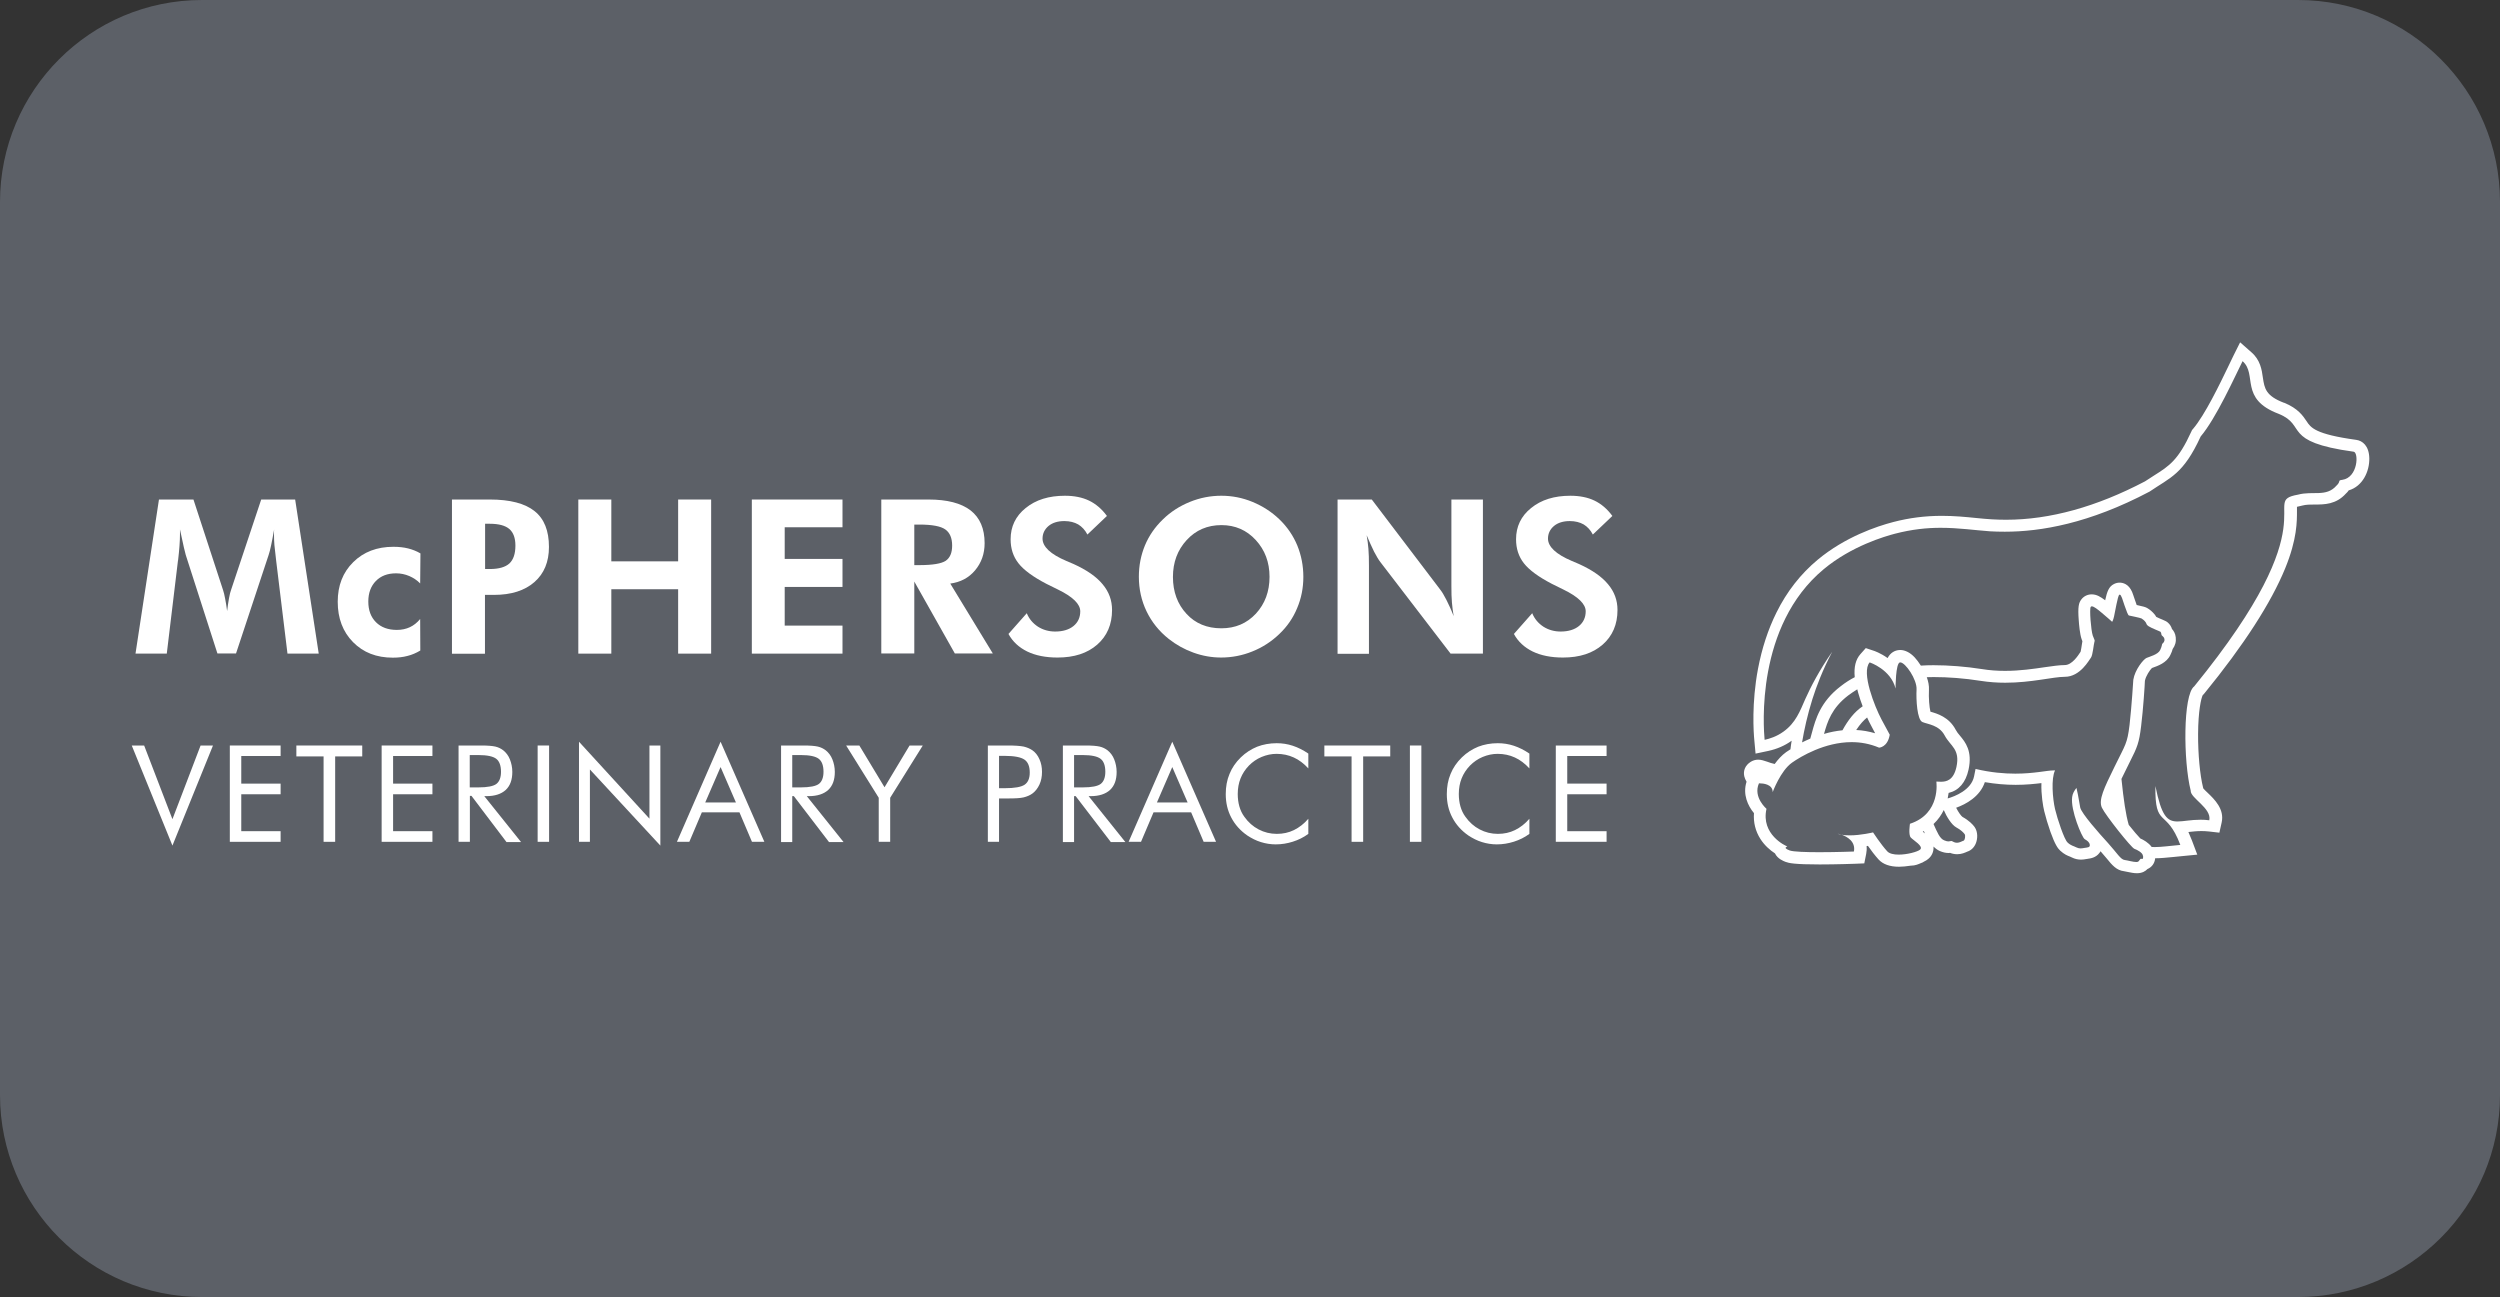 <?xml version="1.0" encoding="utf-8"?>
<!-- Generator: Adobe Illustrator 24.0.2, SVG Export Plug-In . SVG Version: 6.00 Build 0)  -->
<svg version="1.1" id="Layer_1" xmlns="http://www.w3.org/2000/svg" xmlns:xlink="http://www.w3.org/1999/xlink" x="0px" y="0px"
	 viewBox="0 0 1855.8 962.8" style="enable-background:new 0 0 1855.8 962.8;" xml:space="preserve">
<rect x="0" y="0" width="1855.8" height="962.8" fill="#333333" stroke="none"/>
<style type="text/css">
	.st0{fill:#5C6067;}
	.st1{fill:#FFFFFF;}
</style>
<path class="st0" d="M150,0h1555.8c82.843,0,150,67.157,150,150v662.8c0,82.843-67.157,150-150,150H150
	c-82.843,0-150-67.157-150-150V150C0,67.157,67.157,0,150,0z"/>
<g>
	<path class="st1" d="M1294.8,576.2c0.3,1.3,0.9,2.7,1.7,4.1c-3,9.4,1,17.9,5.5,23.3c-0.5,6.9,1.1,13.4,4.8,19.2
		c3,4.7,7.1,8.3,10.8,10.7c1.9,4,6.3,5.7,7.9,6.3c2.4,0.9,6.5,1.9,25.3,1.9c12.6,0,25.3-0.5,25.9-0.5l7.2-0.3l1.4-7
		c0.4-2,0.5-3.9,0.3-5.8c0.3,0,0.7-0.1,1-0.2c2.2,3.2,5.2,7.1,7.9,10.1c3.3,3.6,8.4,5.4,15.2,5.4c2.4,0,5.5-0.3,8.7-0.8h0.1
		c3.3,0,5.8-1.2,7.2-1.8c0.1,0,0.1-0.1,0.2-0.1c0.8-0.2,1.6-0.6,2.3-1.1c1.3-0.6,2.4-1.3,3.3-2.1c2.5-2.1,3.9-5.2,3.8-8.4
		c0-0.2,0-0.4,0-0.7c1.3,1.3,2.8,2.5,4.6,3.3c2.3,1,4.5,1.5,6.6,1.5c0.4,0,0.8,0,1.1-0.1c1.3,0.5,3,1,5.3,1c3.3,0,5.8-1.2,7.2-1.8
		c0.1,0,0.1-0.1,0.2-0.1c2.9-0.9,5.3-3.2,6.5-6.4c1.2-3.1,1.6-8.1-1-11.9c-1.4-1.9-4.1-4.8-9-7.5c-1-0.7-3-3.4-4.7-6.8
		c7.2-2.6,17.7-8.2,21.3-19c7.7,1.3,15.3,2,22.9,2c7.7,0,14.1-0.7,19.1-1.3c-0.3,8.5,1.2,17.3,2.1,20.9c1,4.2,2.8,10.2,4.6,15.3
		c3.4,9.5,5.5,12.3,7.2,13.9c3,2.8,5.5,3.8,7.4,4.5c0.5,0.2,0.9,0.4,1.3,0.6c2.2,1.1,4.4,1.6,6.8,1.6c1.5,0,2.7-0.2,3.7-0.4
		c0.2,0,0.5-0.1,0.7-0.1s0.4-0.1,0.6-0.1c2.1-0.3,6-0.8,8.7-4.4c0.3-0.4,0.6-0.8,0.8-1.2c1.8,2,3.3,3.9,4.7,5.5
		c3.8,4.7,7.2,8.7,12.7,9.3c0.5,0.1,1.6,0.3,2.5,0.5c2.4,0.5,4.8,1,7.1,1c4,0,6.4-1.6,7.8-3.1c3.1-1.3,5.3-4.1,5.7-7.7
		c0-0.1,0-0.2,0-0.3l0,0c4.1,0,8.7-0.5,14-1c1.9-0.2,3.9-0.4,6-0.6l11.3-1.1l-4-10.6c-0.9-2.3-1.8-4.4-2.6-6.2c3-0.3,6-0.7,9.6-0.7
		c1.9,0,3.7,0.1,5.6,0.3l7.8,0.9l1.7-7.6c2.2-9.9-5.4-17.2-10.4-22c-1-1-2.5-2.3-3.2-3.2l-0.2-0.7c-2.3-9.2-3.8-24.9-3.7-39.8
		c0.1-16.9,2.2-26.5,3.5-28.9l0.4-0.3l0.7-0.8c29.5-36.1,49.6-67.4,60-92.8c9-22,8.8-35.1,8.8-43c0-0.9,0-1.9,0-2.8
		c0.6-0.2,1.6-0.4,3-0.7l0.4-0.1l0.4-0.1c3-0.8,6.1-0.8,9.5-0.8c7,0,15.7,0,23-8.1c0.9-0.8,1.6-1.6,2.1-2.4
		c10.3-3,15.5-14,15.3-23.9c-0.2-9.2-5.1-13-9.7-13.6c-30.5-4.2-33.8-9.1-36.9-13.9c-2.7-4-6.3-9.4-16.5-13.6h-0.1h-0.1
		c-13.7-5.2-14.5-10.8-15.7-18.6c-0.8-5.9-1.9-13.2-8.5-18.9l-8.4-7.4l-5,10c-1,2.1-2.3,4.7-3.7,7.7c-6.5,13.5-17.4,36.1-26.2,46.5
		l-0.8,0.9l-0.5,1.1c-9.7,21.3-16.5,25.6-27.6,32.6c-2.2,1.4-4.4,2.8-6.8,4.4c-36,18.9-70.6,28.5-103.1,28.5c-3.5,0-7-0.1-10.5-0.3
		c-3.8-0.2-7.7-0.6-11.8-1c-7.9-0.8-16.2-1.6-25.4-1.6c-12.4,0-24.2,1.5-36.1,4.6c-12.3,3.2-35.8,11.1-56.1,28
		c-12.6,10.5-22.9,23.6-30.6,39.2c-6.2,12.5-10.8,26.5-13.7,41.8c-4.8,25.5-3.3,47.2-2.7,53.2l0.9,9.7l9.5-2
		c6.4-1.4,12.2-3.9,17.2-7.5c0,0,0.1,0,0.1-0.1c-0.3,2.1-0.7,4.2-0.9,6.4c-1.3,0.8-2.4,1.6-3.2,2.1c-3.2,2.3-6.1,5.5-8.5,8.8
		c-2.1-0.4-3.9-1.1-5.6-1.7c-2.4-0.8-4.4-1.5-6.7-1.5c-2,0-3.9,0.6-5.5,1.6C1295.5,568.1,1293.9,572.1,1294.8,576.2z M1588.8,622.4
		c-1.7-1.7-5.1-5.7-8.6-10.1c-2.2-7.6-3.8-18.5-5.4-34.1c0.9-1.8,1.8-3.7,2.8-5.7c1.4-2.9,2.6-5.2,3.6-7.3
		c5.3-10.5,6.7-13.7,8.2-26.2c1.6-13.1,2.7-30.4,2.8-33.6c0.7-3.7,3.7-8,5.2-9.5c0.2-0.1,0.4-0.1,0.5-0.2c3.9-1.4,10.4-3.6,13.2-9.5
		c0.9-1.8,1.4-3.2,1.7-4.4c1.9-2.6,2.7-5.5,2.3-8.7c-0.3-2.9-1.6-4.9-2.8-6.2c-0.5-1.7-1.5-3.4-3-4.7c-1.1-1-2-1.3-4.2-2.3
		c-1-0.4-3.2-1.3-4.5-2c-0.3-0.5-0.6-1.1-1.1-1.7c-1.6-2-3.7-3.8-5.7-4.9c-1.3-0.7-2.6-1.1-7.7-2.2c-0.3-0.9-0.7-1.9-0.9-2.6
		c-0.3-0.8-0.5-1.5-0.8-2.3c-0.6-1.7-1.1-3.4-1.7-4.8c-2.6-6-6.9-6.9-9.3-6.9c-1.5,0-3,0.4-4.3,1.1c-3.6,1.9-4.9,5.2-6.4,12
		c-3.3-2.5-6.3-4.4-10-4.4c-3.1,0-5.9,1.4-7.7,3.8c-1.9,2.5-2.7,5.4-1.9,15.6c0.2,2.9,0.8,10.1,2.1,13.8c0.2,0.6,0.4,1.1,0.6,1.6
		c-0.1,0.7-0.2,1.5-0.4,2.5c-0.2,1.3-0.6,4-0.9,5.2c-0.1,0.2-0.2,0.3-0.3,0.5c-1.5,2.3-6.1,9.5-11.5,9.5c-4.1,0-9.2,0.8-15,1.6
		c-8.1,1.2-18.2,2.7-29.3,2.7c-5.8,0-11.5-0.4-17-1.3c-12-1.9-24.9-2.9-36.1-2.9c-3.4,0-6.5,0.1-9.4,0.3c-1.6-2.5-3.2-4.6-4.6-6.1
		c-1.8-1.9-3.5-3.2-5.3-4.1s-3.6-1.4-5.4-1.4c-0.5,0-0.9,0-1.3,0.1c-2.6,0.3-5.9,1.7-8.1,5.9c-5.3-3.8-10.1-5.4-10.5-5.5l-5.7-1.9
		l-4,4.5c-3.5,4-4.9,9.5-4.2,17.1c-3.3,1.7-6.7,3.8-10.4,6.7c-15.1,11.5-18.7,24.6-21.3,34.2c-0.4,1.7-0.9,3.2-1.3,4.7
		c-2.2,0.9-4.2,1.9-6.1,2.8c1.6-9.5,4-20.4,7.7-32.2c3-9.5,7.6-21.6,14.7-35.1c-9.8,14.1-16,26.2-20,35.1
		c-3.9,8.9-7.1,17.7-16.2,24.2c-5.1,3.7-10.4,5.3-14,6.1c-0.8-8.8-6.9-84.5,43.9-126.7c20.8-17.3,45.6-24.4,52.8-26.3
		c12.7-3.3,23.8-4.4,33.9-4.4c13.6,0,25.4,1.8,36.7,2.6c3.5,0.2,7.1,0.3,11,0.3c26.5,0,62.5-6,107.5-29.8
		c15.4-10.5,25-12.8,37.9-40.9c11.5-13.6,25.3-44.3,31.1-55.9c11.2,9.8-2.7,28,26.8,39.1c21.4,8.7,1.8,20.7,55.6,28.1
		c3.9,0.4,3.4,19.2-8.4,20.9c-3.7,0.4-0.8,1.1-4.3,4.3c-7.6,8.7-17.5,3.7-28.6,6.7c-29.5,5.3,26.1,15.8-77,142.3
		c-8.4,6.3-8.1,55.6-2.6,77.4c-0.4,5.5,15.7,13,13.8,22c-2.3-0.3-4.5-0.4-6.5-0.4c-7.3,0-12.7,1.3-17.1,1.3c-7.7,0-11.9-4-16.4-26.3
		c-0.5,31.8,8,15.9,18.5,43.7c-7.8,0.7-14,1.6-19.1,1.6c-0.8,0-1.5,0-2.2-0.1C1594.9,625.5,1591.1,623.4,1588.8,622.4z
		 M1367.7,542.1c-4.8,0.5-9.4,1.4-13.7,2.7c2.5-9,5.7-19.2,17.9-28.5c2.4-1.8,4.7-3.3,6.8-4.6c0.2,0.9,0.5,1.8,0.7,2.7
		c0.9,3.3,2.1,6.7,3.3,9.9C1376.5,528.4,1371.7,534.8,1367.7,542.1z M1386,532.6c1,2.2,1.9,4.1,2.8,5.7c1.3,2.4,2.3,4.3,3.1,5.9v0.1
		c-4.5-1.3-9.2-2.2-14-2.4C1380.8,537.5,1383.5,534.6,1386,532.6z M1445.8,592.7c0.3-1.4,0.5-2.8,0.7-4.1
		c7.6-1.8,12.7-7.7,14.8-17.3c3-13.8-2.4-20.4-6.4-25.2c-1.3-1.5-2.3-2.8-3.1-4.3c-5-9.6-13.9-12.1-18.8-13.5
		c-0.8-3.3-1.4-10.2-1.1-16.1c0.2-3.1-0.5-6.4-1.6-9.5c1.7-0.1,3.4-0.1,5.2-0.1c10.5,0,22.8,0.9,34.7,2.8c6.4,1,12.5,1.4,18.3,1.4
		c19.6,0,35.5-4.4,44.3-4.4c11.4,0,18-12.5,19.4-14.3c1.3-1.8,2-10,2.5-11.5s0.2-1-1.2-4.8c-1.3-3.8-2.6-19.9-1.5-21.3
		c0.2-0.3,0.5-0.4,0.8-0.4c1.5,0,4.3,2.2,7.5,4.9c4,3.3,7.6,6.6,7.6,6.6s0.8-1.2,1.4-4c0.7-2.8,2.7-15.4,3.9-16.1
		c0.1,0,0.2-0.1,0.3-0.1c1.2,0,2.2,4,3.6,8.1c1.5,4.3,2.6,7.3,3.3,7.4c0.8,0.2,8.4,1.7,9.3,2.2s2.1,1.5,3,2.7s0.3,1.8,2.3,3.1
		c1.9,1.3,8.5,3.8,8.8,4.1c0.3,0.3,0.6,1.1,0.7,2.1s1.9,1.3,2.2,3.3c0.3,2-1,2.9-1.5,3.4s-0.1,1.5-1.7,4.8s-7.8,4.8-10.1,5.8
		c-2.3,1-8.6,8.7-9.8,16.2c0,0-1.2,19.6-2.8,33.6c-1.7,14-3,14.3-11,30.7c-8,16.3-12.2,25-9.5,30.7s21.8,29.7,24.1,30.5
		c2.3,0.8,5.7,2.8,6.2,4.6s0.3,1,0.2,2.2c0,0.6-0.3,0.7-0.6,0.7c-0.2,0-0.5-0.1-0.8-0.1c-0.1,0-0.2,0-0.3,0
		c-0.5,0.3-0.4,0.6-1.6,1.9c-0.3,0.3-0.9,0.5-1.6,0.5c-2.4,0-6.4-1.2-8.7-1.5c-3-0.3-5.7-5.2-12.3-12.5c-6.7-7.3-19.7-22-20.7-26.4
		c-0.5-2.2-1.3-8.5-2.8-14.6c-1.7,2.1-2.9,4.3-3.2,6.8c-1.3,9.7,7.3,30,9.3,31.2s3.5,2.2,3.8,4.2s-1.7,2-3.8,2.3
		c-1.1,0.2-2.1,0.4-3.1,0.4c-0.9,0-1.8-0.2-2.9-0.7c-2.3-1.2-4.2-1.3-6.7-3.7c-2.5-2.3-7.5-17.3-9.3-24.8c-1.8-7.8-3-22.7,0-28.7
		c-0.4,0-0.7,0-1.1,0c-5,0-14.4,2.4-28.4,2.4c-8.2,0-18.1-0.8-29.5-3.5l-1.1,5.5C1463.3,586.5,1451.1,591.2,1445.8,592.7z
		 M1435.3,611.7c3.5-3.3,5.9-6.9,7.6-10.4c2,4.8,5.8,11,9.3,12.9s5.3,3.8,6.2,5c0.8,1.2,0.2,4.7-0.9,4.9c-1.1,0.3-2.8,1.5-4.8,1.5
		c-2.1,0-2.9-1-4-1.3c-0.1,0-0.2,0-0.3,0c-0.6,0-1.1,0.3-2.1,0.3c-0.7,0-1.7-0.2-3.1-0.8C1439.9,622.5,1438,617.7,1435.3,611.7z
		 M1427.3,617.4c0.3-0.1,0.5-0.3,0.8-0.5c0.3,0.6,0.5,1.2,0.8,1.8C1428.4,618.2,1427.8,617.8,1427.3,617.4z M1305.7,581.5
		c0,0,0.2,0,0.6,0c2.2,0,9.6,0.5,9.6,6.5c0,0,5.8-15.9,14.4-21.9c6.4-4.5,24.2-15.2,44.2-15.2c6.7,0,13.5,1.2,20.4,4.1
		c0,0,6.3-0.2,7.9-9.6c0,0-1-1.9-6.1-11.3c-5-9.4-15.3-35.1-8.8-42.4c0,0,15.7,5.2,19.2,19.4c0,0,0-19,3.3-19.4c0.1,0,0.1,0,0.2,0
		c3.8,0,12.5,12.7,12.1,20.1c-0.4,7.5,0.4,22.6,4.4,24.2c4,1.7,12.3,2.1,16.5,10s11.6,10,8.7,23.4c-2.2,9.9-7.5,10.9-11.5,10.9
		c-0.9,0-1.8-0.1-2.5-0.1c-0.3,0-0.7,0-0.9,0c0,0,3.5,23.8-19.6,31.3c0,0-1.3,8.1,0.6,10.2c1.9,2.1,9.8,6.5,6.9,9
		c-1.9,1.6-9.5,3.7-15.9,3.7c-3.6,0-6.9-0.7-8.5-2.5c-4.6-5-10.5-14-10.5-14s-9,2.2-17.3,2.2c-2.1,0-4.2-0.1-6-0.5
		c4,1.5,10.5,5,9.1,12.5c0,0-13,0.5-25.6,0.5c-9.8,0-19.4-0.3-22.1-1.3c-6.1-2.3-0.8-2.9-1.9-3.1c-1-0.2-19.6-8.8-15.3-27.8
		C1311.5,600.5,1301.1,591.9,1305.7,581.5z"/>
	<path class="st1" d="M1364.2,618.9c0.9,0.4,1.9,0.7,3,0.9C1365.5,619.1,1364.2,618.9,1364.2,618.9z"/>
</g>
<g>
	<path class="st1" d="M100.6,485.1L118,370.8h25.6l22,67.3c0.5,1.4,1,3.5,1.5,6.2s1.1,5.8,1.5,9.3c0.4-3.5,0.9-6.7,1.4-9.5
		s1-4.8,1.5-6.1l22.4-67.2h25.2l17.5,114.4h-23.2l-8.4-69c-0.6-5.1-1-9-1.3-11.6c-0.2-2.6-0.3-5-0.3-7.3c0-1.2,0-2.1,0-2.7
		s0.1-1.1,0.1-1.6c-0.8,4.5-1.5,8.3-2.2,11.6c-0.7,3.3-1.3,5.7-1.9,7.4l-24.2,73.1h-13.8L137.9,412c-0.2-0.7-0.7-2.6-1.4-5.6
		c-0.7-3.1-1.7-7.6-2.9-13.4v3.4c0,5.3-0.5,11.8-1.4,19.5l-0.1,0.3l-8.3,69h-23.2V485.1z"/>
	<path class="st1" d="M312,482.9c-3,1.8-6.2,3.2-9.5,4c-3.3,0.9-7,1.3-10.9,1.3c-12.1,0-21.9-3.8-29.5-11.5s-11.4-17.7-11.4-30
		c0-12,3.8-21.8,11.5-29.4c7.7-7.6,17.6-11.4,29.8-11.4c4.1,0,7.7,0.4,10.9,1.2c3.2,0.8,6.3,2,9.2,3.7l-0.2,22.3
		c-2.3-2.4-5.1-4.2-8.1-5.5c-3.1-1.3-6.3-2-9.8-2c-6.3,0-11.3,1.9-15,5.7s-5.6,8.9-5.6,15.2c0,6.5,1.9,11.6,5.7,15.4s9,5.7,15.5,5.7
		c3.6,0,6.8-0.7,9.6-2c2.8-1.3,5.4-3.3,7.7-6.1L312,482.9z"/>
	<path class="st1" d="M335.5,485.1V370.8h28.1c15,0,26.1,2.9,33.2,8.6c7.2,5.7,10.7,14.6,10.7,26.6c0,11.1-3.6,19.8-10.8,26.1
		c-7.2,6.3-17.2,9.5-30,9.5H360v43.7h-24.5V485.1z M360.1,422.4h3.5c6.7,0,11.5-1.4,14.5-4.1c3-2.8,4.5-7.2,4.5-13.3
		c0-5.6-1.5-9.7-4.5-12.3c-3-2.6-7.9-3.9-14.5-3.9h-3.5V422.4z"/>
	<path class="st1" d="M429.3,485.1V370.8h24.5v45.9h49.6v-45.9h24.5v114.4h-24.5v-47.8h-49.6v47.8h-24.5V485.1z"/>
	<path class="st1" d="M558.1,485.1V370.8h67.3v20.6h-42.9v23.5h42.9v20.8h-42.9v28.7h42.9v20.8h-67.3V485.1z"/>
	<path class="st1" d="M737,485.1h-28.2l-30.1-53.4v53.4h-24.5V370.8h35c13.9,0,24.3,2.7,31.3,8.1c6.9,5.4,10.4,13.5,10.4,24.3
		c0,7.9-2.4,14.6-7.1,20.2c-4.7,5.6-10.9,8.8-18.4,9.8L737,485.1z M678.7,419.5h3.7c9.9,0,16.4-1.1,19.6-3.2
		c3.2-2.2,4.8-5.9,4.8-11.3c0-5.6-1.7-9.6-5.1-12c-3.4-2.4-9.8-3.6-19.3-3.6h-3.7V419.5z"/>
	<path class="st1" d="M748.6,470.6l13.6-15.4c1.7,4.2,4.5,7.5,8.3,10c3.8,2.4,8.1,3.6,12.8,3.6c5.7,0,10.3-1.4,13.6-4.1
		s5-6.4,5-10.9c0-5.4-5.5-10.8-16.6-16.2c-3.6-1.7-6.4-3.1-8.5-4.2c-10-5.2-16.9-10.3-20.8-15.3c-3.9-5-5.8-10.9-5.8-17.8
		c0-9.4,3.7-17.2,11.2-23.2c7.5-6.1,17.2-9.1,29.1-9.1c6.9,0,12.9,1.2,17.9,3.6s9.5,6.2,13.3,11.4l-14.5,13.8
		c-1.7-3.3-4-5.8-6.8-7.5c-2.8-1.6-6.3-2.5-10.3-2.5c-4.8,0-8.8,1.2-11.7,3.6s-4.5,5.6-4.5,9.4c0,6,5.9,11.6,17.7,16.6
		c2.3,1,4.1,1.8,5.4,2.3c9.7,4.4,16.9,9.4,21.5,15c4.7,5.6,7,11.9,7,19.1c0,10.7-3.7,19.3-11,25.7c-7.3,6.4-17.1,9.6-29.5,9.6
		c-8.8,0-16.3-1.5-22.5-4.5C756.4,480.6,751.7,476.3,748.6,470.6z"/>
	<path class="st1" d="M967.5,428.2c0,8.2-1.5,15.9-4.6,23.2c-3,7.3-7.4,13.7-13.2,19.2c-5.9,5.7-12.6,10-20.1,13
		c-7.4,3-15.2,4.5-23.1,4.5c-7,0-13.8-1.2-20.5-3.6s-12.8-5.8-18.4-10.2c-7.2-5.7-12.7-12.6-16.5-20.5s-5.7-16.5-5.7-25.7
		c0-8.2,1.5-15.9,4.5-23.2c3-7.2,7.4-13.6,13.3-19.3c5.7-5.6,12.4-9.9,20-13s15.4-4.6,23.4-4.6s15.7,1.5,23.2,4.6s14.2,7.4,20,13
		s10.2,12.1,13.2,19.3C966,412.3,967.5,420,967.5,428.2z M906.6,466.4c10.4,0,18.9-3.6,25.7-10.9c6.7-7.3,10.1-16.4,10.1-27.3
		c0-10.8-3.4-19.9-10.2-27.3s-15.3-11.1-25.5-11.1c-10.4,0-19,3.7-25.8,11.1s-10.2,16.5-10.2,27.4c0,11,3.4,20.2,10.1,27.4
		C887.3,462.8,896,466.4,906.6,466.4z"/>
	<path class="st1" d="M992.9,485.1V370.8h25.4l50.6,66.6c1.5,1.9,3.1,4.5,4.8,7.9c1.7,3.4,3.6,7.4,5.4,12.1c-0.6-3.4-1-6.7-1.3-10.1
		c-0.3-3.3-0.4-7.5-0.4-12.5v-64h23.4v114.4h-24l-52-67.8c-1.5-1.9-3-4.5-4.8-7.9c-1.7-3.4-3.5-7.5-5.5-12.2c0.6,3.3,1,6.6,1.3,10
		s0.4,7.6,0.4,12.7v65.3h-23.3V485.1z"/>
	<path class="st1" d="M1123.8,470.6l13.6-15.4c1.7,4.2,4.5,7.5,8.3,10c3.8,2.4,8.1,3.6,12.8,3.6c5.7,0,10.3-1.4,13.6-4.1
		c3.3-2.7,5-6.4,5-10.9c0-5.4-5.5-10.8-16.6-16.2c-3.6-1.7-6.4-3.1-8.5-4.2c-10-5.2-16.9-10.3-20.8-15.3s-5.8-10.9-5.8-17.8
		c0-9.4,3.7-17.2,11.2-23.2c7.5-6.1,17.2-9.1,29.1-9.1c6.9,0,12.9,1.2,17.9,3.6s9.5,6.2,13.3,11.4l-14.5,13.8
		c-1.7-3.3-4-5.8-6.8-7.5c-2.8-1.6-6.3-2.5-10.3-2.5c-4.8,0-8.8,1.2-11.7,3.6s-4.5,5.6-4.5,9.4c0,6,5.9,11.6,17.7,16.6
		c2.3,1,4.1,1.8,5.4,2.3c9.7,4.4,16.9,9.4,21.5,15c4.7,5.6,7,11.9,7,19.1c0,10.7-3.7,19.3-11,25.7c-7.3,6.4-17.1,9.6-29.5,9.6
		c-8.8,0-16.3-1.5-22.5-4.5C1131.6,480.6,1126.9,476.3,1123.8,470.6z"/>
</g>
<g>
	<path class="st1" d="M128,627.7l-30.2-74.3h9.2l21,54.7l20.9-54.7h9.2L128,627.7z"/>
	<path class="st1" d="M170.6,624.9v-71.5h37.7v7.8h-29.2v20.5h29.2v7.9h-29.2V617h29.2v7.9H170.6z"/>
	<path class="st1" d="M240.2,624.9v-63.4H220v-8.1h48.9v8.1h-20.1v63.4H240.2z"/>
	<path class="st1" d="M283.3,624.9v-71.5H321v7.8h-29.2v20.5H321v7.9h-29.2V617H321v7.9H283.3z"/>
	<path class="st1" d="M340.4,624.9v-71.5h16.8c4.8,0,8.3,0.3,10.5,0.8s4.2,1.5,5.9,2.8c2.1,1.7,3.8,3.9,4.9,6.7s1.8,5.9,1.8,9.3
		c0,5.9-1.6,10.3-4.9,13.4c-3.3,3-8.1,4.6-14.4,4.6h-1.5l27.3,34.1H376l-26-34.3h-1.2v34.1L340.4,624.9L340.4,624.9z M348.7,560.6
		v23.9h6.5c6.6,0,11.1-0.9,13.3-2.6s3.4-4.7,3.4-9c0-4.6-1.2-7.8-3.5-9.6s-6.7-2.8-13.2-2.8h-6.5V560.6z"/>
	<path class="st1" d="M399.1,624.9v-71.5h8.5v71.5H399.1z"/>
	<path class="st1" d="M429.8,624.9v-74.3l52.3,57.1v-54.3h8.1v74.3l-52.3-56.5v53.7H429.8z"/>
	<path class="st1" d="M534.9,550.6l32.5,74.3h-9.2l-9.3-21.9H521l-9.3,21.9h-9.2L534.9,550.6z M534.9,569.4l-11.4,26.3h22.8
		L534.9,569.4z"/>
	<path class="st1" d="M579.8,624.9v-71.5h16.8c4.8,0,8.3,0.3,10.5,0.8s4.2,1.5,5.9,2.8c2.1,1.7,3.8,3.9,4.9,6.7s1.8,5.9,1.8,9.3
		c0,5.9-1.6,10.3-4.9,13.4c-3.3,3-8.1,4.6-14.4,4.6h-1.5l27.3,34.1h-10.8L589.3,591h-1.2v34.1h-8.3V624.9z M588.1,560.6v23.9h6.5
		c6.6,0,11.1-0.9,13.3-2.6s3.4-4.7,3.4-9c0-4.6-1.2-7.8-3.5-9.6s-6.7-2.8-13.2-2.8h-6.5V560.6z"/>
	<path class="st1" d="M652.3,624.9v-32.7l-24.2-38.8h9.8l18.7,31l18.6-31h9.8l-24.2,38.8v32.7H652.3z"/>
	<path class="st1" d="M741.6,592.8v32.1h-8.3v-71.5h15c5.2,0,9.1,0.3,11.6,0.8c2.5,0.6,4.6,1.5,6.4,2.7c2.3,1.6,4.1,3.9,5.3,6.7
		c1.3,2.8,1.9,6,1.9,9.4c0,3.5-0.6,6.6-1.9,9.4c-1.3,2.8-3.1,5.1-5.3,6.7c-1.8,1.3-4,2.2-6.4,2.8c-2.5,0.6-6.3,0.8-11.6,0.8h-2.4
		h-4.3V592.8z M741.6,585.1h4.3c7.3,0,12.2-0.9,14.7-2.6c2.5-1.7,3.8-4.7,3.8-9c0-4.6-1.3-7.8-3.9-9.6s-7.5-2.8-14.6-2.8h-4.3V585.1
		z"/>
	<path class="st1" d="M789,624.9v-71.5h16.8c4.8,0,8.3,0.3,10.5,0.8s4.2,1.5,5.9,2.8c2.1,1.7,3.8,3.9,4.9,6.7s1.8,5.9,1.8,9.3
		c0,5.9-1.6,10.3-4.9,13.4c-3.3,3-8.1,4.6-14.4,4.6h-1.5l27.3,34.1h-10.8L798.5,591h-1.2v34.1H789V624.9z M797.3,560.6v23.9h6.5
		c6.6,0,11.1-0.9,13.3-2.6s3.4-4.7,3.4-9c0-4.6-1.2-7.8-3.5-9.6s-6.7-2.8-13.2-2.8h-6.5V560.6z"/>
	<path class="st1" d="M870.2,550.6l32.5,74.3h-9.2l-9.3-21.9h-27.9l-9.3,21.9h-9.2L870.2,550.6z M870.2,569.4l-11.4,26.3h22.8
		L870.2,569.4z"/>
	<path class="st1" d="M971.3,570.5c-3.4-3.7-7.1-6.5-10.9-8.2c-3.9-1.8-8.2-2.7-12.8-2.7c-3.8,0-7.5,0.8-11.1,2.3s-6.7,3.7-9.4,6.4
		c-2.7,2.8-4.8,6-6.2,9.5s-2.1,7.4-2.1,11.6c0,3.3,0.4,6.4,1.2,9.2s2,5.4,3.7,7.7c2.9,4.1,6.4,7.2,10.6,9.4
		c4.2,2.2,8.7,3.3,13.5,3.3c4.6,0,8.8-0.9,12.7-2.8c3.9-1.9,7.5-4.7,10.7-8.4V619c-3.5,2.6-7.4,4.5-11.5,5.8s-8.3,2-12.7,2
		c-3.8,0-7.5-0.6-11-1.7c-3.6-1.1-6.9-2.8-10.1-4.9c-5.2-3.6-9.2-8.1-11.9-13.3c-2.8-5.3-4.1-11.1-4.1-17.4c0-5.5,0.9-10.5,2.8-15
		c1.8-4.5,4.6-8.6,8.4-12.3c3.6-3.5,7.7-6.1,12.1-7.9c4.4-1.7,9.3-2.6,14.5-2.6c4.1,0,8.1,0.6,12,1.9c3.9,1.3,7.7,3.2,11.5,5.8v11.1
		H971.3z"/>
	<path class="st1" d="M1003.3,624.9v-63.4h-20.2v-8.1h48.9v8.1h-20.1v63.4H1003.3z"/>
	<path class="st1" d="M1046.6,624.9v-71.5h8.5v71.5H1046.6z"/>
	<path class="st1" d="M1135.4,570.5c-3.4-3.7-7.1-6.5-10.9-8.2c-3.9-1.8-8.2-2.7-12.8-2.7c-3.8,0-7.5,0.8-11.1,2.3s-6.7,3.7-9.4,6.4
		c-2.7,2.8-4.8,6-6.2,9.5c-1.4,3.5-2.1,7.4-2.1,11.6c0,3.3,0.4,6.4,1.2,9.2c0.8,2.8,2,5.4,3.7,7.7c2.9,4.1,6.4,7.2,10.6,9.4
		s8.7,3.3,13.5,3.3c4.6,0,8.8-0.9,12.7-2.8c3.9-1.9,7.5-4.7,10.7-8.4V619c-3.5,2.6-7.4,4.5-11.5,5.8s-8.3,2-12.7,2
		c-3.8,0-7.5-0.6-11-1.7c-3.6-1.1-6.9-2.8-10.1-4.9c-5.2-3.6-9.2-8.1-11.9-13.3c-2.8-5.3-4.1-11.1-4.1-17.4c0-5.5,0.9-10.5,2.8-15
		c1.8-4.5,4.6-8.6,8.4-12.3c3.6-3.5,7.7-6.1,12.1-7.9c4.4-1.7,9.3-2.6,14.5-2.6c4.1,0,8.1,0.6,12,1.9c3.9,1.3,7.7,3.2,11.5,5.8v11.1
		H1135.4z"/>
	<path class="st1" d="M1154.9,624.9v-71.5h37.7v7.8h-29.2v20.5h29.2v7.9h-29.2V617h29.2v7.9H1154.9z"/>
</g>
</svg>
